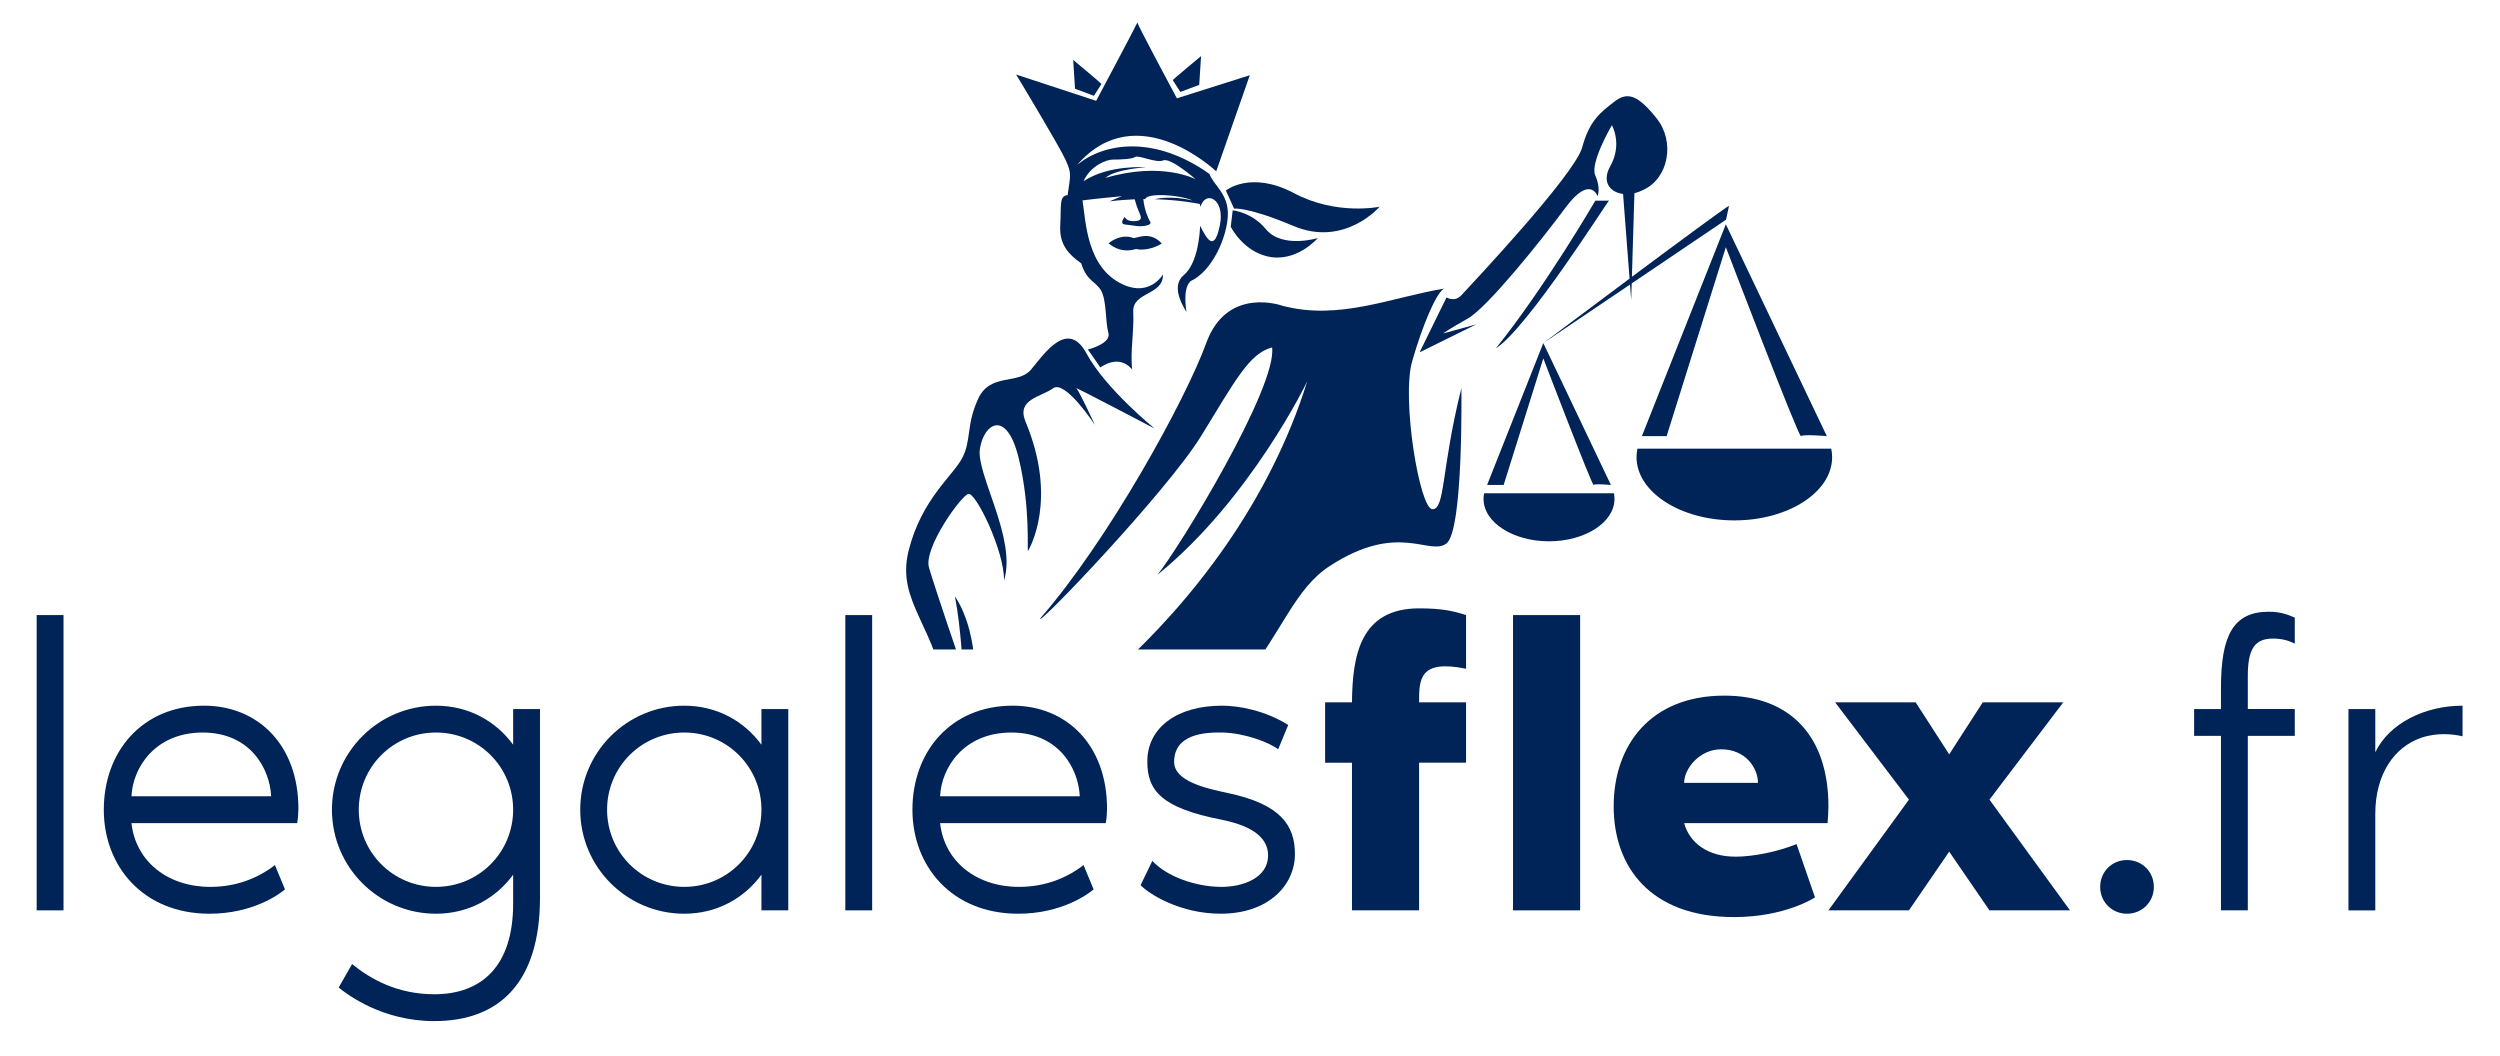 <?xml version="1.0" encoding="utf-8"?>
<!-- Generator: Adobe Illustrator 16.0.0, SVG Export Plug-In . SVG Version: 6.00 Build 0)  -->
<!DOCTYPE svg PUBLIC "-//W3C//DTD SVG 1.1//EN" "http://www.w3.org/Graphics/SVG/1.1/DTD/svg11.dtd">
<svg version="1.1" id="Calque_1" xmlns="http://www.w3.org/2000/svg" xmlns:xlink="http://www.w3.org/1999/xlink" x="0px" y="0px"
	 width="393px" height="166px" viewBox="37 24 393 166" enable-background="new 37 24 393 166" xml:space="preserve">
<g>
	<path fill="#002458" d="M46.985,120.691v46.418h-4.22v-46.418H46.985z"/>
	<path fill="#002458" d="M83.71,153.395H57.667c0.66,6,5.67,10.022,12.396,10.022c4.088,0,7.518-1.384,10.154-3.428l1.583,3.823
		c-0.857,0.727-5.011,3.824-11.868,3.824c-10.417,0-16.615-7.449-16.615-16.351c0-9.165,6.066-16.353,15.759-16.353
		c8.374,0,14.835,6.066,14.835,16.219C83.908,151.813,83.842,152.669,83.71,153.395z M79.623,149.175
		c-0.198-4.352-3.297-10.021-10.747-10.021c-7.518,0-11.011,5.537-11.209,10.021H79.623z"/>
	<path fill="#002458" d="M121.885,135.461v29.67c0,13.188-6.264,19.385-16.615,19.385c-8.176,0-13.647-4.154-15.033-5.274
		l2.11-3.692c2.835,2.309,7.055,4.747,12.923,4.747c7.384,0,12.396-4.353,12.396-14.242v-4.549
		c-2.704,3.692-6.989,6.132-12.132,6.132c-9.033,0-16.353-7.318-16.353-16.351c0-9.033,7.319-16.353,16.353-16.353
		c5.143,0,9.428,2.439,12.132,6.133v-5.604L121.885,135.461L121.885,135.461z M117.666,151.285c0-6.727-5.407-12.133-12.132-12.133
		c-6.726,0-12.133,5.406-12.133,12.133c0,6.725,5.407,12.131,12.133,12.131C112.259,163.416,117.666,158.01,117.666,151.285z"/>
	<path fill="#002458" d="M160.917,135.461v31.648h-4.221v-5.604c-2.703,3.692-6.988,6.132-12.132,6.132
		c-9.032,0-16.352-7.318-16.352-16.351c0-9.033,7.319-16.353,16.352-16.353c5.144,0,9.429,2.439,12.132,6.133v-5.604
		L160.917,135.461L160.917,135.461z M156.698,151.285c0-6.727-5.406-12.133-12.132-12.133c-6.725,0-12.132,5.406-12.132,12.133
		c0,6.725,5.407,12.131,12.132,12.131C151.291,163.416,156.698,158.01,156.698,151.285z"/>
	<path fill="#002458" d="M174.104,120.691v46.418h-4.22v-46.418H174.104z"/>
	<path fill="#002458" d="M210.829,153.395h-26.044c0.659,6,5.67,10.022,12.396,10.022c4.088,0,7.517-1.384,10.154-3.428l1.583,3.823
		c-0.857,0.727-5.012,3.824-11.868,3.824c-10.417,0-16.615-7.449-16.615-16.351c0-9.165,6.066-16.353,15.758-16.353
		c8.374,0,14.835,6.066,14.835,16.219C211.027,151.813,210.961,152.669,210.829,153.395z M206.741,149.175
		c-0.198-4.352-3.298-10.021-10.747-10.021c-7.518,0-11.012,5.537-11.209,10.021H206.741z"/>
	<path fill="#002458" d="M240.564,158.273c0,4.813-4.088,9.362-11.67,9.362c-6.396,0-11.273-3.099-12.593-4.483l1.846-3.823
		c2.309,2.505,6.791,4.022,10.615,4.088c3.692,0.065,7.583-1.45,7.583-4.944c0-3.43-3.758-4.88-7.253-5.604
		c-9.561-1.847-11.736-4.615-11.736-9.165c0-5.275,4.615-8.77,11.736-8.77c2.638,0,6.726,0.726,10.417,3.033l-1.583,3.824
		c-1.318-1.055-5.274-2.571-8.77-2.637c-2.967-0.066-7.581,0.33-7.581,4.615c0,3.032,4.944,4.153,8.373,4.879
		C238.455,150.428,240.564,153.855,240.564,158.273z"/>
	<path fill="#002458" d="M249.531,134.406c0.066-7.385,1.319-14.771,10.55-14.771c3.561,0,5.341,0.396,7.384,1.056v8.438
		c-7.384-1.517-7.384,1.714-7.384,5.275h7.384v9.493h-7.384v23.209h-10.55V143.9h-4.22v-9.494H249.531z"/>
	<path fill="#002458" d="M285.396,120.691v46.418h-10.549v-46.418H285.396z"/>
	<path fill="#002458" d="M324.296,153.395h-22.55c0.857,3.1,3.692,5.275,8.11,5.275c2.637,0,6.461-0.725,9.562-1.979l2.9,8.375
		c0,0-4.615,3.099-12.725,3.099c-13.188,0-18.923-7.912-18.923-17.407c0-9.626,5.802-17.406,17.405-17.406
		c10.417,0,16.353,6.461,16.353,17.406C324.428,151.482,324.362,152.538,324.296,153.395z M313.351,147.064
		c0-2.241-1.846-5.274-5.802-5.274c-3.363,0-5.803,3.033-5.803,5.274H313.351z"/>
	<path fill="#002458" d="M362.402,167.109h-12.659l-6.329-9.23l-6.329,9.23h-12.659l12.659-17.406l-11.604-15.296h12.659
		l5.274,8.175l5.274-8.175h12.659l-11.604,15.296L362.402,167.109z"/>
	<path fill="#002458" d="M367.146,163.417c0-2.374,1.846-4.22,4.22-4.22c2.373,0,4.221,1.846,4.221,4.22s-1.848,4.22-4.221,4.22
		C368.991,167.636,367.146,165.79,367.146,163.417z"/>
	<path fill="#002458" d="M386.135,135.461v-3.297c0-8.241,1.912-12,7.516-12c1.583,0,2.771,0.33,4.088,0.923v4.088
		c-0.923-0.461-1.978-0.791-3.428-0.791c-2.836,0-3.956,1.583-3.956,5.868v5.208h7.384v4.22h-7.384v27.428h-4.22V139.68h-4.221
		v-4.22L386.135,135.461L386.135,135.461z"/>
	<path fill="#002458" d="M424.111,134.934v4.813c-1.384-0.33-3.956-0.659-6.593,0.264c-4.088,1.451-7.121,5.604-7.121,11.935v15.164
		h-4.22v-31.647h4.22v6.791C412.573,137.703,418.178,134.934,424.111,134.934z"/>
</g>
<g>
	<g>
		<defs>
			<polygon id="SVGID_1_" points="415.574,126.098 140.085,126.098 137.962,15.976 413.451,15.976 			"/>
		</defs>
		<clipPath id="SVGID_2_">
			<use xlink:href="#SVGID_1_"  overflow="visible"/>
		</clipPath>
		<g clip-path="url(#SVGID_2_)">
			<path fill="#002458" d="M215.794,27.542c0.006-0.002,0,0,0,0.005C215.794,27.542,215.794,27.542,215.794,27.542z"/>
			<g>
				<path fill="#002458" d="M199.882,145.648c2.192-1.687,7.076-5.231,20.038-9.1c-16.5,8.758-23.571,21.553-27.945,42.941
					c-1.182-13.813,2.912-24.999,3.018-31.75c-2.148-11.369,5.012-7.067,17.304-18.229c12.287-11.156,24.265-26.621,30.202-45.561
					c0,0-8.907,18.535-23.546,30.404c3.482-4.295,18.839-29.484,18.02-35.734c-3.584,0.921-5.737,5.121-11.162,13.932
					c-5.426,8.797-26.01,30.299-25.291,28.664c10.651-12.185,22.838-34.305,26.11-43.313c3.277-9.015,11.98-5.833,11.98-5.833
					c8.924,2.366,17.176-1.356,25.429-2.704c-1.178,0.51-3.367,5.556-5.053,11.448c-1.683,5.898,1.177,23.237,3.2,23.237
					c2.019,0,1.345-6.229,4.542-19.026c0,0,0.343,22.396-2.35,24.412c-2.695,2.028-7.526-3.527-18.376,3.563
					c-5.434,3.55-7.375,10.125-13.5,17.875C226.009,139.088,197.699,147.327,199.882,145.648z"/>
				<path fill="#002458" d="M182.816,135.145c0.996,13.424,3.938,7.359,2.985-0.803c-1.365-11.76-8.01-15.583-5.973-23.75
					c2.041-8.167,6.994-11.793,8.452-14.626c1.452-2.845,0.581-5.104,2.475-9.251c1.895-4.159,6.266-2.188,8.306-4.594
					c2.033-2.406,5.752-8.087,8.739-2.553c2.987,5.543,10.706,11.802,10.706,11.802s-12.747-6.698-12.311-6.339
					c0.437,0.371,2.916,5.758,2.916,5.758s-4.661-7.132-6.559-5.758c-1.892,1.395-5.754,1.684-4.37,5.177
					c5.174,12.31,0.658,19.955,0.438,20.385c-0.217,0.421,0.439-6.62-1.459-14.482c-1.89-7.874-5.462-5.607-6.115-1.608
					c-0.66,4.008,5.825,14.134,3.786,20.771c0.073-4.672-4.446-13.92-5.605-13.631c-1.164,0.293-7.067,8.521-6.189,11.584
					c0.874,3.055,5.313,16.03,5.313,16.03s-0.22-6.124-1.233-11.514c4.221,6.405,3.055,16.386,3.055,16.386
					s-0.902,4.823,3.104-0.712c-0.944,4.013-5.29,7.271-7.104,12.077C184.347,150.307,181.87,144.764,182.816,135.145z"/>
				<path fill="#002458" d="M260.161,79.388l4.231-8.633c0,0,1.285,0.819,2.347-0.355c1.068-1.17,17.802-18.887,18.973-23.212
					c1.168-4.317,2.968-5.568,5.038-7.186c2.068-1.633,3.728-1.092,6.67,2.6c2.949,3.687,1.873,9.442-2.086,11.243
					c-0.47,0.242-0.938,0.418-1.401,0.532l-0.398,13.139c7.401-5.51,15.034-11.154,15.268-11.154l-0.473,2.176L293.506,68.55
					l-0.084,2.584l-0.184-2.401l-13.63,9.198c0,0,6.626-4.972,13.559-10.137l-1.021-13.309c-2.076-0.243-3.378-1.925-2.026-4.331
					c1.984-3.506,0.271-6.471,0.271-6.471s-3.508,5.939-2.608,7.918c0.9,1.979,0.357,3.239,0.357,3.239s-1.166-3.42-5.035,1.794
					c-3.866,5.219-12.325,15.746-15.383,17.449c-3.055,1.709-3.866,2.338-3.866,2.338l5.222-1.438L260.161,79.388z"/>
				<path fill="#002458" d="M289.934,55.55c-0.354,0.269-12.848,20.099-17.785,23.209c7.718-9.594,15.632-23.209,15.632-23.209
					H289.934z"/>
				<path fill="#002458" d="M211.276,62.242c0,0,1.799-1.6,3.874-0.835c0.426,0.159,2.562-1.245,4.48,0.874
					c-2.254,1.375-4.144,0.874-3.99,0.847C212.987,63.981,211.276,62.242,211.276,62.242z"/>
				<path fill="#002458" d="M308.304,62.86l-9.311,29.702h-3.888l13.198-33.3l15.874,33.295c0,0-3.742-0.319-4.065,0
					C319.782,92.886,308.304,62.86,308.304,62.86z"/>
				<path fill="#002458" d="M324.872,94.527c0.089,0.434,0.141,0.881,0.141,1.337c0,5.485-6.879,9.942-15.371,9.942
					s-15.38-4.457-15.38-9.942c0-0.457,0.052-0.904,0.143-1.337H324.872z"/>
				<path fill="#002458" d="M287.515,100.23c-0.212,0.213-7.907-19.894-7.907-19.894l-6.229,19.894h-2.604l8.833-22.298
					l10.625,22.298C290.232,100.23,287.73,100.008,287.515,100.23z"/>
				<path fill="#002458" d="M290.702,101.538c0.065,0.293,0.096,0.601,0.096,0.901c0,3.666-4.611,6.654-10.295,6.654
					c-5.682,0-10.289-2.988-10.289-6.654c0-0.301,0.031-0.608,0.097-0.901H290.702z"/>
				<path fill="#002458" d="M205.991,37.949l-0.286-4.53c0,0,4.296,3.569,4.444,3.783l-1.186,1.857L205.991,37.949z"/>
				<path fill="#002458" d="M222.549,38.454l-1.188-1.856c0.148-0.222,4.448-3.782,4.448-3.782l-0.292,4.528L222.549,38.454z"/>
				<path fill="#002458" d="M228.188,50.938l5.28-15.111l-11.463,3.625c0,0-6.145-11.457-6.211-11.904
					c-0.145,0.417-6.475,12.304-6.475,12.304l-12.586-4.136c0,0,6.81,11.263,7.787,13.44c0.977,2.18,0.756,2.308,0.313,5.519
					c-1.382,0.09-0.978,1.78-1.155,4.578c-0.181,2.803,0.843,4.405,3.289,6.145c0.896,2.843,2.225,2.755,3.119,4.272
					c0.888,1.509,0.667,4.984,1.154,6.668c0.49,1.688-3.223,2.606-3.223,2.606s1.917,2.736,1.947,2.81
					c0.025,0.07,2.804-2.261,5.005,0.315c-0.306-2.982,0.324-5.823,0.177-9.039c-0.148-3.207,4.772-2.566,4.666-5.882
					c0,0-2.002,3.514-6.241,1.594c-5.77-2.608-5.875-9.951-6.399-13.235c0,0,0,0,0-0.004c1.906-0.257,6.197-0.661,6.197-0.661
					s-0.474,0.178-1.97,0.82c1.384-0.181,2.713-0.281,3.98-0.334c0.031,0.11,0.063,0.212,0.093,0.334
					c0.51,2.019,1.618,2.917,0.085,3.085c-1.54,0.153-1.728-0.645-1.728-0.645s-0.424,0.398-0.424,0.848
					c0,0.456,0.822,0.321,1.801,0.516c1.44,0.284,3.006-0.081,2.599-0.622c-0.229-0.306-0.954-1.956-1.07-3.547
					c0.116,0,0.221-0.006,0.332-0.006c0.089-0.968,5.256-0.738,7.407,0.23c-3.307-0.799-5.57-0.28-5.57-0.28
					s-0.144,0.034-0.346,0.079c3.889,0.104,6.617,0.658,7.042,0.745c0.042,0.141,0.075,0.28,0.102,0.432
					c0.885-2.712,3.893-1.142,3.066,2.888c-0.827,4.034-1.871,2.628-3.11,0.091c-0.046,1.284-0.356,5.922-2.583,7.786
					c-2.224,1.869,0.227,5.339,0.402,5.742c0.174,0.4-0.757-3.469,0.672-4.801c3.419-1.565,5.736-6.909,5.868-10.326
					c0.135-3.429-2.268-4.766-2.895-6.541c-8.694-6.15-16.546-4.894-20.779-1.429C215.761,39.059,228.188,50.938,228.188,50.938z
					 M217.112,50.298c0,0-5.789-0.449-9.783,2.188c1.099-2.423,3.567-3.398,4.609-3.398s2.987-0.056,3.515-0.409
					c0.528-0.359,3.265,1.011,4.422,0.535c1.163-0.476,5.086,2.974,5.086,2.974s-5.241-2.854-14.179-0.221
					C212.243,50.594,217.112,50.298,217.112,50.298z"/>
			</g>
			<path fill="#002458" d="M230.781,57.06c0,0,3.046,0.312,5.194,2.942c2.561,3.134,8.188,1.422,8.188,1.422
				s-3.387,3.952-7.94,2.879c-3.938-0.931-5.751-4.67-5.751-4.67L230.781,57.06z"/>
			<path fill="#002458" d="M229.704,53.946c0,0,3.921-3.177,10.67,0.399c6.74,3.589,13.503,2.15,13.503,2.15
				s-5.499,6.417-13.544,3.031c-7.198-3.041-9.337-2.731-9.337-2.731L229.704,53.946z"/>
		</g>
	</g>
</g>
</svg>
